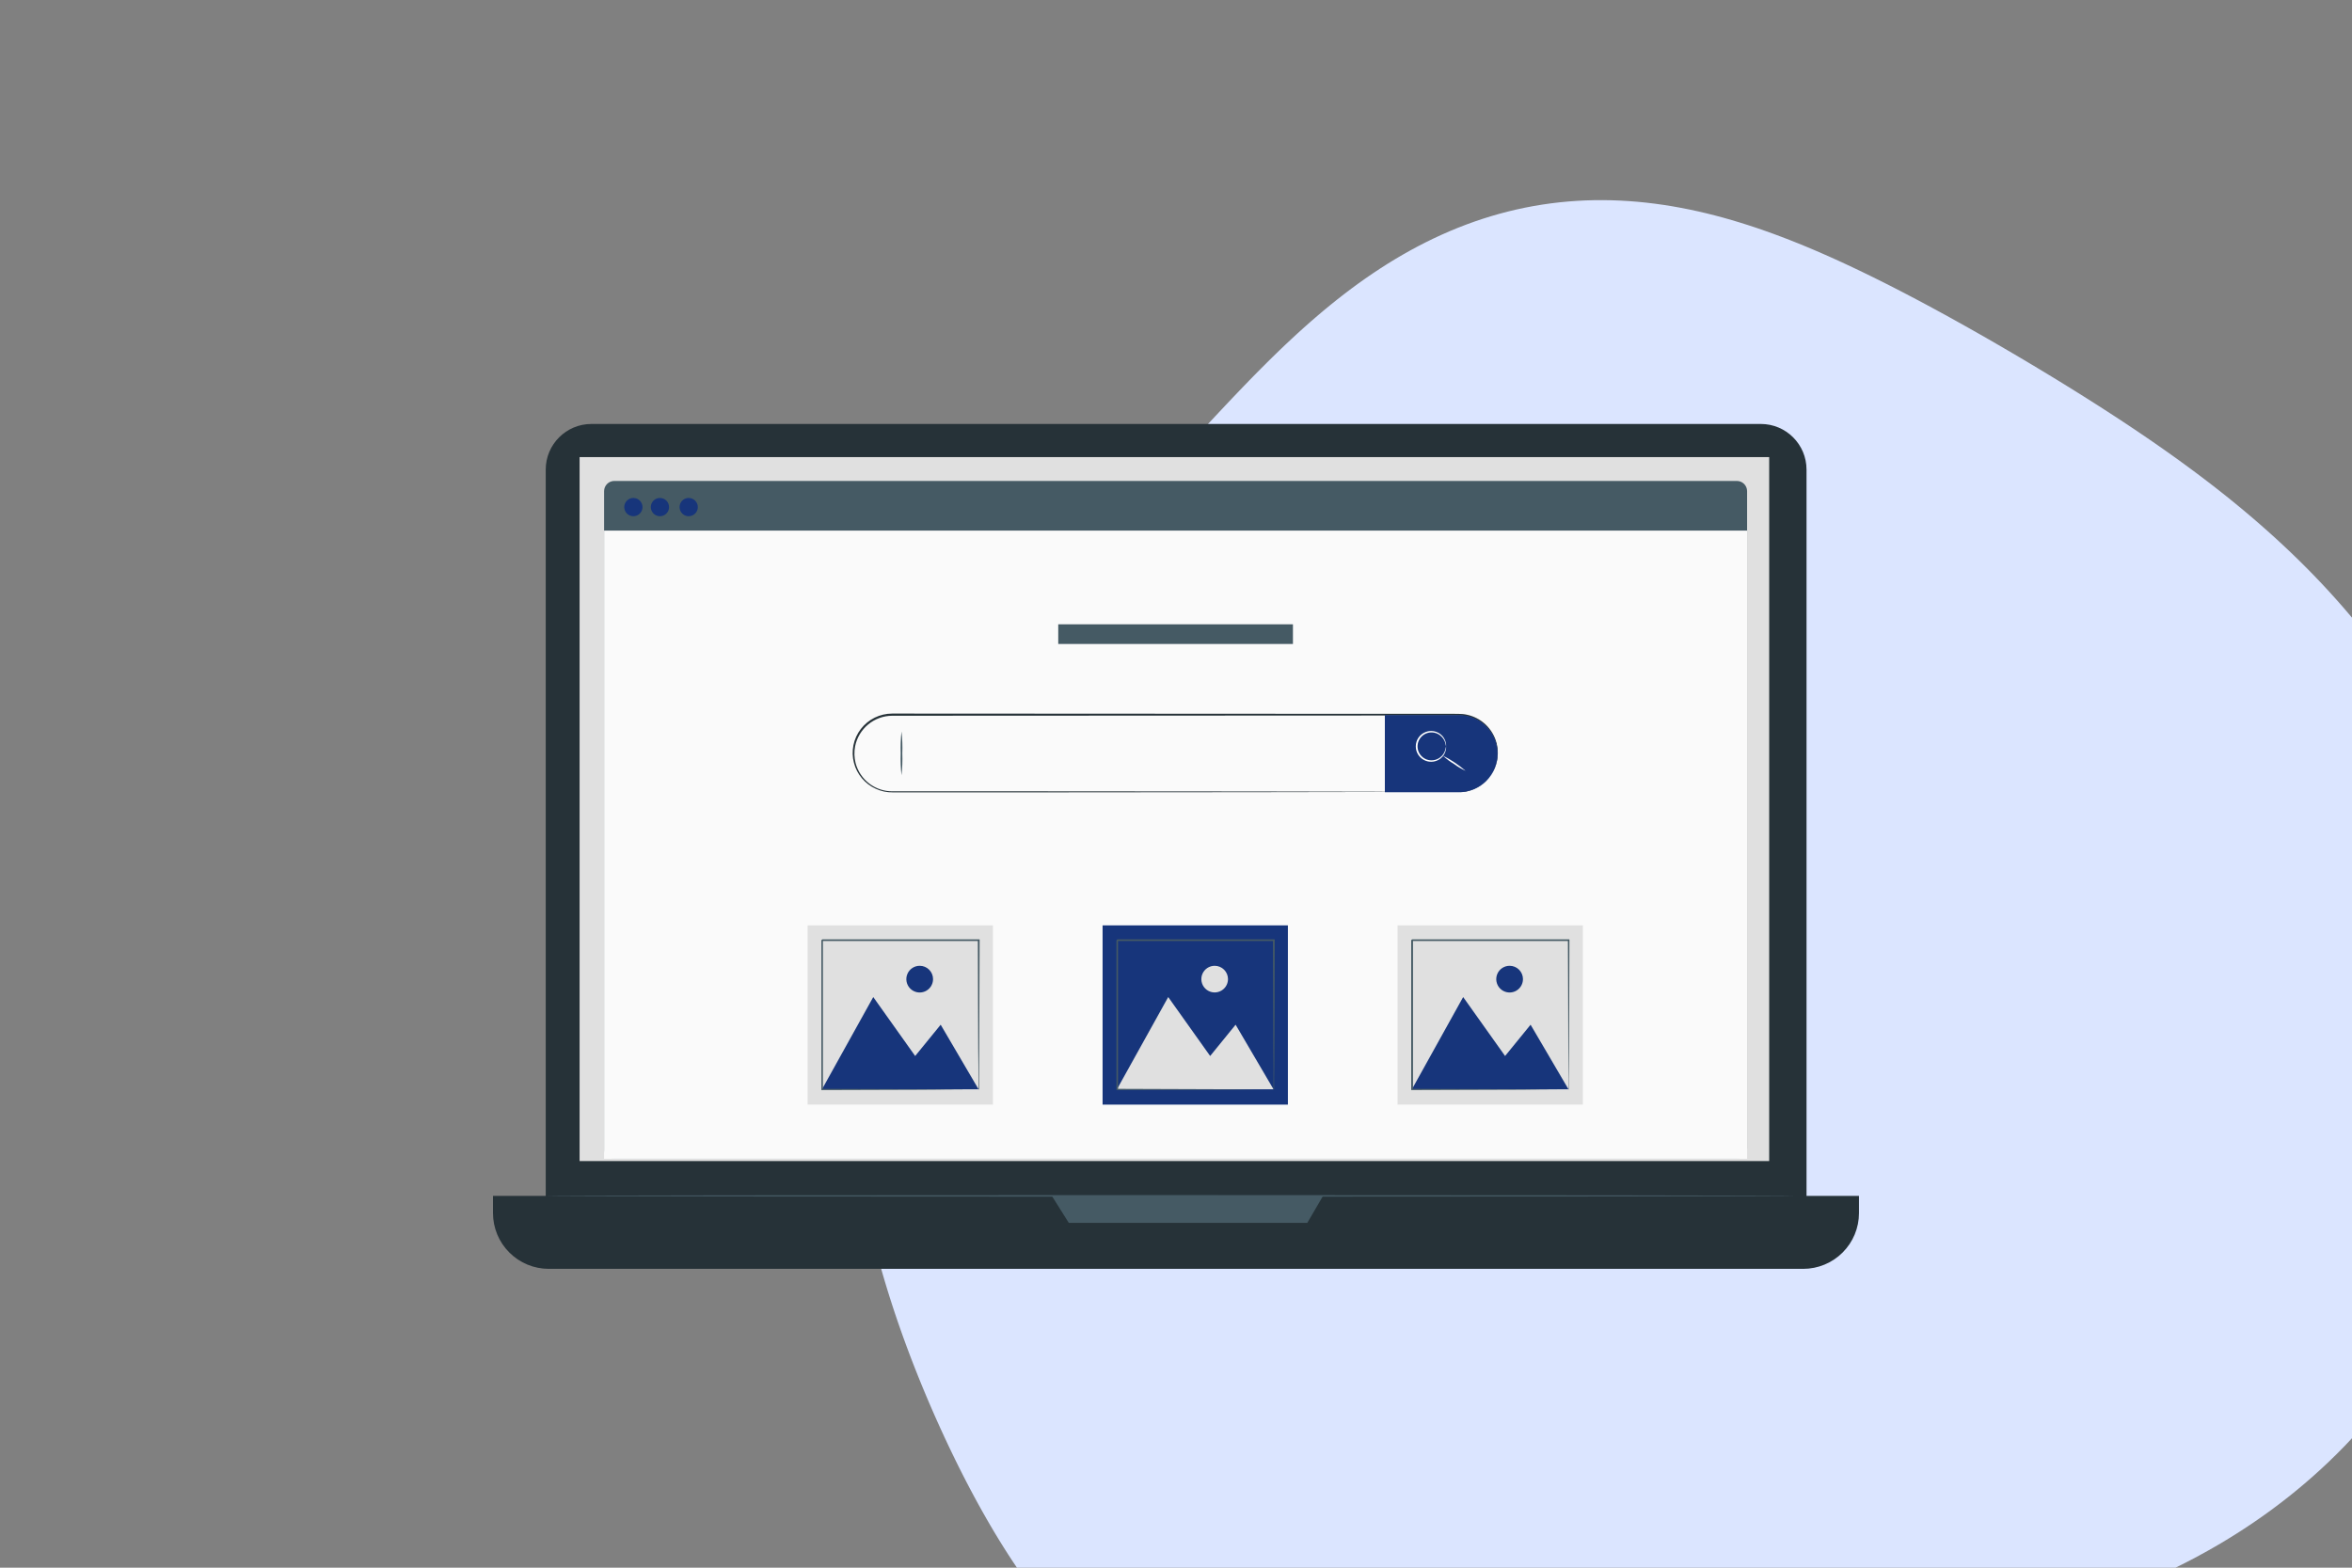 <svg width="423" height="282" viewBox="0 0 423 282" fill="none" xmlns="http://www.w3.org/2000/svg">
<rect x="0" y="0" width="423" height="282" fill="#808080" stroke="none"/>
<g clip-path="url(#clip0_562_118764)">
<path fillRule="evenodd" clip-rule="evenodd" d="M450.959 188.92L450.879 191.035L450.76 193.147L450.601 195.256L450.402 197.36L450.165 199.46L449.888 201.553L449.572 203.64L449.217 205.718L448.823 207.788L448.39 209.848L447.919 211.897L447.409 213.935L446.861 215.961L446.274 217.973L445.65 219.971L444.988 221.954L444.289 223.92L443.552 225.87L442.779 227.802L441.969 229.715L441.123 231.609L440.241 233.483L439.324 235.335L438.372 237.165L437.385 238.972L436.365 240.756L435.311 242.516L434.225 244.25L433.106 245.958L431.956 247.64L430.776 249.295L429.565 250.922L428.325 252.521L427.057 254.091L425.761 255.631L424.438 257.141L423.09 258.621L421.716 260.07L420.318 261.488L418.898 262.875L417.455 264.229L415.991 265.552L414.508 266.842L413.005 268.1L411.484 269.325L409.947 270.518L408.394 271.678L406.826 272.805L405.245 273.9L403.651 274.963L402.046 275.994L400.43 276.993L398.806 277.96L397.173 278.895L395.534 279.8L393.888 280.674L392.238 281.517L390.583 282.331L388.926 283.116L387.267 283.871L385.607 284.599L383.947 285.299L382.288 285.972L380.631 286.619L378.976 287.24L377.325 287.836L375.677 288.408L374.035 288.956L372.399 289.481L370.768 289.985L369.145 290.467L367.529 290.929L365.922 291.371L364.323 291.794L362.733 292.199L361.153 292.587L359.583 292.958L358.023 293.314L356.474 293.655L354.935 293.982L353.408 294.295L351.893 294.596L350.389 294.885L348.897 295.163L347.417 295.431L345.948 295.689L344.492 295.938L343.048 296.179L341.616 296.413L340.195 296.639L338.787 296.859L337.39 297.073L336.005 297.282L334.631 297.486L333.268 297.685L331.917 297.882L330.576 298.074L329.246 298.265L327.927 298.453L326.618 298.64L325.319 298.826L324.03 299.012L322.75 299.198L321.48 299.385L320.219 299.574L318.967 299.764L317.723 299.957L316.488 300.153L315.26 300.353L314.039 300.557L312.826 300.765L311.619 300.978L310.419 301.196L309.224 301.42L308.034 301.65L306.85 301.886L305.669 302.129L304.493 302.378L303.32 302.634L302.15 302.898L300.982 303.168L299.816 303.446L298.651 303.731L297.487 304.023L296.323 304.322L295.159 304.628L293.994 304.941L292.827 305.26L291.659 305.585L290.488 305.916L289.314 306.253L288.136 306.594L286.955 306.941L285.769 307.291L284.578 307.644L283.382 308.001L282.181 308.359L280.973 308.72L279.759 309.081L278.538 309.442L277.31 309.803L276.075 310.162L274.832 310.518L273.582 310.872L272.323 311.222L271.056 311.567L269.781 311.906L268.498 312.238L267.206 312.563L265.906 312.879L264.598 313.186L263.281 313.482L261.956 313.767L260.623 314.039L259.281 314.297L257.932 314.541L256.576 314.77L255.212 314.982L253.842 315.177L252.465 315.354L251.081 315.511L249.692 315.648L248.297 315.764L246.898 315.858L245.494 315.929L244.086 315.977L242.675 316L241.261 315.998L239.845 315.97L238.428 315.916L237.009 315.834L235.591 315.725L234.173 315.587L232.756 315.42L231.341 315.223L229.929 314.997L228.52 314.74L227.116 314.452L225.716 314.134L224.322 313.784L222.935 313.402L221.554 312.989L220.182 312.543L218.819 312.066L217.465 311.556L216.122 311.015L214.789 310.441L213.469 309.836L212.161 309.199L210.866 308.53L209.585 307.83L208.319 307.099L207.067 306.338L205.831 305.547L204.611 304.727L203.407 303.879L202.22 303.002L201.05 302.099L199.898 301.169L198.763 300.214L197.645 299.234L196.546 298.23L195.465 297.203L194.402 296.154L193.357 295.084L192.329 293.994L191.32 292.885L190.329 291.757L189.355 290.612L188.399 289.45L187.46 288.272L186.538 287.08L185.633 285.874L184.744 284.655L183.872 283.423L183.015 282.18L182.173 280.926L181.347 279.662L180.535 278.389L179.738 277.107L178.954 275.816L178.184 274.519L177.427 273.214L176.683 271.903L175.95 270.586L175.23 269.263L174.521 267.935L173.824 266.602L173.137 265.264L172.461 263.923L171.796 262.576L171.14 261.227L170.494 259.873L169.858 258.515L169.231 257.154L168.614 255.79L168.006 254.422L167.407 253.05L166.818 251.675L166.238 250.296L165.667 248.913L165.105 247.527L164.554 246.138L164.011 244.744L163.479 243.346L162.956 241.945L162.443 240.539L161.941 239.129L161.45 237.716L160.969 236.298L160.499 234.875L160.04 233.449L159.593 232.017L159.158 230.582L158.735 229.142L158.324 227.698L157.926 226.249L157.541 224.796L157.17 223.339L156.813 221.877L156.469 220.411L156.14 218.941L155.826 217.467L155.527 215.989L155.243 214.507L154.975 213.021L154.723 211.532L154.487 210.039L154.267 208.544L154.065 207.045L153.879 205.544L153.711 204.04L153.56 202.534L153.426 201.026L153.311 199.516L153.214 198.004L153.134 196.492L153.073 194.978L153.03 193.464L153.006 191.949L153 190.435L153.013 188.92L153.044 187.407L153.094 185.893L153.162 184.382L153.249 182.871L153.355 181.362L153.48 179.856L153.624 178.352L153.787 176.85L153.969 175.352L154.169 173.857L154.39 172.366L154.629 170.879L154.887 169.396L155.165 167.918L155.462 166.445L155.779 164.978L156.115 163.517L156.47 162.062L156.844 160.613L157.238 159.172L157.65 157.738L158.082 156.311L158.533 154.893L159.003 153.482L159.491 152.081L159.998 150.689L160.524 149.306L161.068 147.932L161.63 146.569L162.21 145.216L162.807 143.874L163.422 142.542L164.053 141.222L164.702 139.913L165.367 138.615L166.047 137.329L166.744 136.056L167.455 134.794L168.182 133.544L168.922 132.307L169.677 131.082L170.445 129.87L171.226 128.67L172.019 127.482L172.824 126.306L173.64 125.143L174.466 123.991L175.303 122.852L176.149 121.724L177.003 120.607L177.866 119.502L178.736 118.407L179.613 117.322L180.497 116.248L181.386 115.182L182.28 114.126L183.179 113.079L184.082 112.039L184.988 111.008L185.898 109.983L186.811 108.965L187.726 107.954L188.643 106.948L189.562 105.946L190.482 104.95L191.403 103.957L192.326 102.968L193.249 101.982L194.172 100.998L195.096 100.015L196.021 99.034L196.945 98.054L197.87 97.074L198.795 96.093L199.72 95.112L200.646 94.129L201.572 93.145L202.499 92.159L203.426 91.171L204.354 90.179L205.284 89.184L206.215 88.186L207.148 87.184L208.083 86.179L209.02 85.169L209.959 84.154L210.902 83.136L211.849 82.112L212.799 81.084L213.754 80.052L214.713 79.015L215.678 77.973L216.648 76.927L217.625 75.877L218.608 74.822L219.599 73.764L220.598 72.703L221.604 71.639L222.62 70.572L223.645 69.504L224.68 68.435L225.726 67.365L226.783 66.296L227.851 65.229L228.932 64.163L230.025 63.101L231.132 62.043L232.252 60.991L233.386 59.944L234.534 58.906L235.697 57.876L236.876 56.856L238.069 55.847L239.278 54.851L240.502 53.868L241.742 52.9L242.998 51.948L244.27 51.014L245.557 50.098L246.861 49.202L248.18 48.327L249.514 47.474L250.864 46.645L252.229 45.841L253.609 45.062L255.003 44.31L256.412 43.586L257.833 42.891L259.269 42.225L260.716 41.59L262.176 40.986L263.648 40.415L265.13 39.876L266.623 39.371L268.126 38.9L269.638 38.464L271.159 38.062L272.687 37.696L274.222 37.366L275.763 37.071L277.31 36.812L278.862 36.589L280.418 36.402L281.978 36.251L283.541 36.136L285.105 36.055L286.671 36.01L288.238 36L289.805 36.024L291.371 36.082L292.937 36.173L294.5 36.296L296.062 36.452L297.621 36.639L299.177 36.856L300.729 37.103L302.277 37.38L303.821 37.684L305.36 38.015L306.895 38.373L308.424 38.757L309.947 39.164L311.465 39.596L312.978 40.05L314.484 40.525L315.985 41.021L317.479 41.537L318.968 42.072L320.451 42.625L321.928 43.194L323.399 43.78L324.865 44.381L326.325 44.996L327.78 45.626L329.23 46.267L330.676 46.921L332.116 47.587L333.553 48.263L334.985 48.949L336.414 49.645L337.84 50.35L339.262 51.064L340.682 51.786L342.099 52.517L343.514 53.254L344.927 53.999L346.338 54.751L347.748 55.511L349.157 56.277L350.566 57.05L351.973 57.83L353.381 58.616L354.788 59.409L356.196 60.208L357.605 61.014L359.014 61.827L360.425 62.647L361.837 63.473L363.251 64.306L364.667 65.146L366.084 65.993L367.504 66.848L368.926 67.711L370.351 68.582L371.778 69.461L373.208 70.348L374.641 71.245L376.076 72.151L377.514 73.068L378.954 73.994L380.397 74.932L381.842 75.881L383.29 76.842L384.739 77.815L386.189 78.801L387.641 79.801L389.094 80.815L390.548 81.844L392.002 82.888L393.455 83.948L394.908 85.025L396.359 86.118L397.808 87.23L399.254 88.359L400.698 89.507L402.137 90.675L403.572 91.862L405.001 93.069L406.425 94.298L407.841 95.547L409.25 96.818L410.65 98.111L412.041 99.426L413.422 100.764L414.791 102.124L416.149 103.508L417.493 104.915L418.824 106.346L420.14 107.8L421.441 109.278L422.726 110.779L423.993 112.305L425.241 113.854L426.471 115.428L427.68 117.025L428.868 118.645L430.034 120.289L431.177 121.957L432.297 123.647L433.391 125.36L434.46 127.096L435.502 128.854L436.516 130.634L437.503 132.435L438.46 134.257L439.386 136.1L440.283 137.963L441.147 139.845L441.979 141.745L442.778 143.664L443.543 145.601L444.274 147.554L444.97 149.524L445.63 151.509L446.254 153.509L446.841 155.522L447.391 157.549L447.903 159.588L448.377 161.638L448.813 163.699L449.209 165.769L449.567 167.849L449.886 169.936L450.164 172.03L450.403 174.13L450.603 176.235L450.762 178.344L450.881 180.457L450.961 182.572L451 184.688L451 186.804L450.959 188.92Z" fill="#DBE5FF"/>
<path d="M316.681 76.264H106.365C101.827 76.264 98.147 79.943 98.147 84.481V217.991C98.147 222.53 101.827 226.209 106.365 226.209H316.681C321.219 226.209 324.898 222.53 324.898 217.991V84.481C324.898 79.943 321.219 76.264 316.681 76.264Z" fill="#263238"/>
<path d="M88.667 215.121H334.334V218.206C334.334 220.869 333.276 223.422 331.393 225.305C329.511 227.188 326.957 228.245 324.295 228.245H98.7C96.038 228.245 93.484 227.188 91.602 225.305C89.719 223.422 88.661 220.869 88.661 218.206V215.121H88.667Z" fill="#263238"/>
<path d="M318.181 82.225H104.239V208.854H318.181V82.225Z" fill="#E0E0E0"/>
<path d="M189.172 215.121L192.217 219.971H235.115L237.947 215.121H189.172Z" fill="#455A64"/>
<path d="M312.366 86.512H110.488C109.469 86.512 108.644 87.337 108.644 88.356V206.604C108.644 207.623 109.469 208.449 110.488 208.449H312.366C313.385 208.449 314.21 207.623 314.21 206.604V88.356C314.21 87.337 313.385 86.512 312.366 86.512Z" fill="#455A64"/>
<path d="M314.21 95.445H108.644V208.448H314.21V95.445Z" fill="#FAFAFA"/>
<path d="M125.501 91.221C125.5 91.546 125.403 91.862 125.222 92.131C125.041 92.4 124.784 92.61 124.484 92.733C124.184 92.857 123.854 92.888 123.536 92.825C123.218 92.76 122.926 92.604 122.697 92.374C122.469 92.144 122.313 91.852 122.25 91.534C122.187 91.215 122.22 90.886 122.344 90.586C122.469 90.287 122.679 90.031 122.949 89.85C123.219 89.67 123.536 89.574 123.86 89.574C124.076 89.574 124.29 89.617 124.489 89.7C124.689 89.782 124.87 89.904 125.023 90.057C125.175 90.21 125.296 90.391 125.378 90.591C125.46 90.791 125.502 91.005 125.501 91.221Z" fill="#17357B"/>
<path d="M115.553 91.221C115.552 91.546 115.455 91.862 115.274 92.131C115.093 92.4 114.836 92.61 114.536 92.733C114.236 92.857 113.906 92.888 113.588 92.825C113.27 92.76 112.978 92.604 112.749 92.374C112.52 92.144 112.365 91.852 112.302 91.534C112.239 91.215 112.272 90.886 112.396 90.586C112.52 90.287 112.731 90.031 113.001 89.85C113.27 89.67 113.587 89.574 113.912 89.574C114.128 89.574 114.342 89.617 114.541 89.7C114.741 89.782 114.922 89.904 115.074 90.057C115.227 90.21 115.348 90.391 115.43 90.591C115.512 90.791 115.554 91.005 115.553 91.221Z" fill="#17357B"/>
<path d="M120.329 91.221C120.328 91.546 120.231 91.862 120.05 92.131C119.869 92.4 119.612 92.61 119.312 92.733C119.012 92.857 118.682 92.888 118.364 92.825C118.046 92.76 117.755 92.604 117.526 92.374C117.297 92.144 117.141 91.852 117.078 91.534C117.015 91.215 117.048 90.886 117.172 90.586C117.297 90.287 117.507 90.031 117.777 89.85C118.047 89.67 118.364 89.574 118.688 89.574C118.904 89.574 119.118 89.617 119.317 89.7C119.517 89.782 119.698 89.904 119.851 90.057C120.003 90.21 120.124 90.391 120.206 90.591C120.288 90.791 120.33 91.005 120.329 91.221Z" fill="#17357B"/>
<path d="M262.402 142.51L263.039 142.459C263.248 142.459 263.507 142.392 263.817 142.341C264.168 142.258 264.513 142.153 264.849 142.025C265.796 141.661 266.651 141.093 267.354 140.361C267.798 139.895 268.177 139.372 268.482 138.805C268.82 138.153 269.054 137.453 269.175 136.729C269.334 135.798 269.299 134.845 269.072 133.928C268.845 133.011 268.432 132.151 267.857 131.401C267.283 130.652 266.56 130.029 265.734 129.571C264.908 129.114 263.996 128.832 263.056 128.743C262.492 128.703 261.928 128.709 261.364 128.709H255.944H247.958L160.459 128.749C158.887 128.756 157.365 129.306 156.151 130.304C154.937 131.303 154.104 132.69 153.792 134.231C153.594 135.238 153.623 136.276 153.877 137.271C154.264 138.74 155.132 140.038 156.342 140.958C157.552 141.878 159.035 142.367 160.555 142.347H163.589H186.82L226.159 142.375L252.667 142.426H259.875H261.753H262.39C262.39 142.426 262.176 142.426 261.753 142.426H259.875L252.667 142.454L226.159 142.499L186.82 142.533H160.555C159.51 142.55 158.475 142.332 157.526 141.895C156.559 141.46 155.703 140.814 155.019 140.004C154.336 139.194 153.843 138.24 153.578 137.214C153.306 136.175 153.275 135.087 153.49 134.033C153.704 132.98 154.156 131.991 154.813 131.14C155.477 130.275 156.331 129.575 157.309 129.092C158.287 128.61 159.363 128.36 160.453 128.359L247.952 128.404H255.938H261.37C261.934 128.404 262.498 128.405 263.062 128.444C264.206 128.56 265.305 128.955 266.261 129.596C267.217 130.236 268.001 131.101 268.545 132.116C269.088 133.13 269.373 134.262 269.376 135.413C269.379 136.564 269.099 137.697 268.561 138.714C268.244 139.286 267.856 139.815 267.404 140.288C266.685 141.019 265.815 141.584 264.855 141.946C264.513 142.071 264.162 142.173 263.806 142.251C263.496 142.296 263.242 142.341 263.028 142.358C262.622 142.51 262.402 142.51 262.402 142.51Z" fill="#263238"/>
<path d="M262.401 142.511H249.062V128.625H262.401C264.242 128.625 266.008 129.356 267.31 130.659C268.612 131.961 269.344 133.726 269.344 135.568C269.344 137.409 268.612 139.175 267.31 140.477C266.008 141.779 264.242 142.511 262.401 142.511Z" fill="#17357B"/>
<path d="M260.072 134.26C260.044 134.26 260.044 134.029 259.931 133.628C259.769 133.073 259.428 132.587 258.961 132.247C258.672 132.031 258.341 131.879 257.988 131.803C257.636 131.726 257.271 131.726 256.919 131.803C256.567 131.88 256.235 132.031 255.946 132.247C255.658 132.463 255.419 132.739 255.246 133.056C255.073 133.372 254.971 133.722 254.945 134.082C254.919 134.441 254.971 134.802 255.097 135.14C255.223 135.478 255.421 135.785 255.676 136.04C255.931 136.295 256.237 136.492 256.575 136.618C256.971 136.762 257.396 136.807 257.813 136.748C258.231 136.689 258.627 136.528 258.967 136.279C259.432 135.935 259.77 135.448 259.931 134.892C260.044 134.497 260.044 134.26 260.072 134.26C260.083 134.318 260.083 134.377 260.072 134.435C260.081 134.598 260.066 134.761 260.027 134.92C259.897 135.523 259.56 136.062 259.074 136.443C258.71 136.728 258.28 136.917 257.823 136.992C257.367 137.067 256.899 137.025 256.463 136.871C255.924 136.68 255.459 136.326 255.129 135.859C254.8 135.392 254.623 134.834 254.623 134.263C254.623 133.692 254.8 133.134 255.129 132.667C255.459 132.2 255.924 131.846 256.463 131.654C256.898 131.498 257.366 131.455 257.823 131.529C258.279 131.603 258.71 131.792 259.074 132.077C259.558 132.459 259.895 132.998 260.027 133.6C260.066 133.761 260.081 133.926 260.072 134.091C260.083 134.147 260.083 134.204 260.072 134.26Z" fill="white"/>
<path d="M263.62 138.676C262.861 138.336 262.142 137.912 261.477 137.413C260.761 136.995 260.097 136.495 259.497 135.924C260.978 136.676 262.363 137.606 263.62 138.693V138.676Z" fill="white"/>
<path d="M162.134 139.47C161.988 138.16 161.938 136.84 161.987 135.522C161.938 134.204 161.987 132.885 162.134 131.574C162.28 132.885 162.329 134.204 162.28 135.522C162.329 136.84 162.28 138.16 162.134 139.47Z" fill="#455A64"/>
<path d="M178.574 166.459H145.247V198.703H178.574V166.459Z" fill="#E0E0E0"/>
<path d="M147.836 195.944L157.052 179.352L164.592 189.955L169.178 184.326L175.991 195.944H147.836Z" fill="#17357B"/>
<path d="M167.807 176.126C167.808 176.601 167.668 177.066 167.405 177.462C167.141 177.858 166.766 178.167 166.327 178.35C165.887 178.532 165.404 178.58 164.937 178.488C164.471 178.395 164.042 178.166 163.706 177.83C163.369 177.494 163.14 177.065 163.048 176.599C162.955 176.132 163.003 175.648 163.186 175.209C163.368 174.77 163.677 174.395 164.073 174.131C164.469 173.868 164.935 173.727 165.41 173.729C166.046 173.729 166.656 173.981 167.105 174.431C167.555 174.88 167.807 175.49 167.807 176.126Z" fill="#17357B"/>
<path d="M175.968 196.035C175.968 196.035 175.968 195.984 175.968 195.9C175.968 195.815 175.968 195.68 175.968 195.527C175.968 195.181 175.968 194.696 175.968 194.072C175.968 192.798 175.968 190.948 175.929 188.601C175.929 183.892 175.889 177.18 175.861 169.132L175.996 169.267H147.841C147.802 169.301 148.14 168.969 147.999 169.115V172.753C147.999 173.964 147.999 175.161 147.999 176.346V183.3C147.999 187.812 147.999 192.081 147.999 196.012L147.864 195.871L168.219 195.945L173.966 195.978H175.489H175.884H176.019H175.9H175.517H174.022L168.309 196.018L147.864 196.086H147.723V195.95C147.723 192.002 147.723 187.75 147.723 183.238V176.374C147.723 175.189 147.723 173.992 147.723 172.781V169.143C147.582 169.279 147.92 168.94 147.887 168.98H176.041H176.182V169.115C176.149 177.203 176.126 183.937 176.109 188.669C176.109 191.004 176.081 192.843 176.075 194.112C176.075 194.726 176.075 195.2 176.075 195.539C176.075 195.691 176.075 195.809 176.075 195.9C176.048 195.951 176.012 195.997 175.968 196.035Z" fill="#455A64"/>
<path d="M231.624 166.459H198.297V198.703H231.624V166.459Z" fill="#17357B"/>
<path d="M200.88 195.944L210.101 179.352L217.642 189.955L222.222 184.326L229.04 195.944H200.88Z" fill="#E0E0E0"/>
<path d="M220.852 176.126C220.852 176.6 220.711 177.063 220.448 177.457C220.184 177.851 219.81 178.159 219.372 178.34C218.934 178.521 218.452 178.569 217.987 178.476C217.522 178.384 217.095 178.156 216.76 177.82C216.424 177.485 216.196 177.058 216.104 176.593C216.011 176.128 216.059 175.646 216.24 175.208C216.422 174.77 216.729 174.396 217.123 174.132C217.517 173.869 217.981 173.729 218.455 173.729C219.09 173.729 219.7 173.981 220.15 174.431C220.599 174.88 220.852 175.49 220.852 176.126Z" fill="#E0E0E0"/>
<path d="M229.041 196.035C229.041 196.035 229.041 195.984 229.041 195.9C229.041 195.815 229.041 195.68 229.041 195.527C229.041 195.181 229.041 194.696 229.041 194.072C229.041 192.798 229.041 190.948 229.007 188.601C229.007 183.892 228.968 177.18 228.939 169.132L229.075 169.267H200.92L201.072 169.115V176.346C201.072 178.714 201.072 181.031 201.072 183.294C201.072 187.806 201.072 192.076 201.072 196.007L200.931 195.866L221.291 195.939L227.033 195.973H228.556H228.951H229.092H228.968H228.59H227.089L221.382 196.012L200.931 196.08H200.796V195.945C200.796 191.997 200.796 187.744 200.796 183.232C200.796 180.976 200.796 178.66 200.796 176.284V169.143C200.655 169.279 200.987 168.94 200.959 168.98H229.114H229.25V169.115C229.25 177.203 229.199 183.937 229.182 188.669C229.182 191.004 229.154 192.843 229.142 194.112C229.142 194.726 229.142 195.2 229.142 195.539C229.142 195.691 229.142 195.809 229.142 195.9C229.113 195.948 229.079 195.993 229.041 196.035Z" fill="#455A64"/>
<path d="M284.673 166.459H251.347V198.703H284.673V166.459Z" fill="#E0E0E0"/>
<path d="M253.93 195.944L263.145 179.352L270.686 189.955L275.271 184.326L282.085 195.944H253.93Z" fill="#17357B"/>
<path d="M273.901 176.126C273.902 176.601 273.762 177.066 273.498 177.462C273.235 177.858 272.86 178.167 272.42 178.35C271.981 178.532 271.498 178.58 271.031 178.488C270.564 178.395 270.136 178.166 269.799 177.83C269.463 177.494 269.234 177.065 269.142 176.599C269.049 176.132 269.097 175.648 269.28 175.209C269.462 174.77 269.771 174.395 270.167 174.131C270.563 173.868 271.028 173.727 271.504 173.729C272.14 173.729 272.749 173.981 273.199 174.431C273.648 174.88 273.901 175.49 273.901 176.126Z" fill="#17357B"/>
<path d="M282.091 196.035C282.087 195.99 282.087 195.945 282.091 195.9C282.091 195.804 282.091 195.68 282.091 195.527C282.091 195.181 282.091 194.696 282.091 194.072C282.091 192.798 282.091 190.948 282.057 188.601C282.057 183.892 282.012 177.18 281.984 169.132L282.125 169.267H253.964C253.93 169.301 254.263 168.969 254.122 169.115V176.346C254.122 178.714 254.122 181.031 254.122 183.294C254.122 187.806 254.122 192.076 254.122 196.007L253.987 195.866L274.347 195.939L280.089 195.973H281.611H282.006H282.147H282.023H281.64H280.145L274.432 196.012L253.987 196.08H253.801V195.945C253.801 191.997 253.801 187.744 253.801 183.232C253.801 180.976 253.801 178.66 253.801 176.284V169.143C253.66 169.279 253.992 168.94 253.959 168.98H282.119H282.254V169.115C282.254 177.203 282.198 183.937 282.181 188.669C282.181 191.004 282.181 192.843 282.147 194.112C282.147 194.726 282.147 195.2 282.147 195.539C282.147 195.691 282.147 195.809 282.147 195.9C282.147 195.99 282.091 196.035 282.091 196.035Z" fill="#455A64"/>
<path d="M232.532 112.303H190.322V115.839H232.532V112.303Z" fill="#455A64"/>
<path d="M322.952 215.121C322.952 215.206 272.621 215.268 210.553 215.268C148.484 215.268 98.147 215.206 98.147 215.121C98.147 215.037 148.468 214.975 210.553 214.975C272.638 214.975 322.952 215.042 322.952 215.121Z" fill="#455A64"/>
</g>
<defs>
<clipPath id="clip0_562_118764">
<rect width="423" height="282" fill="white"/>
</clipPath>
</defs>
</svg>
